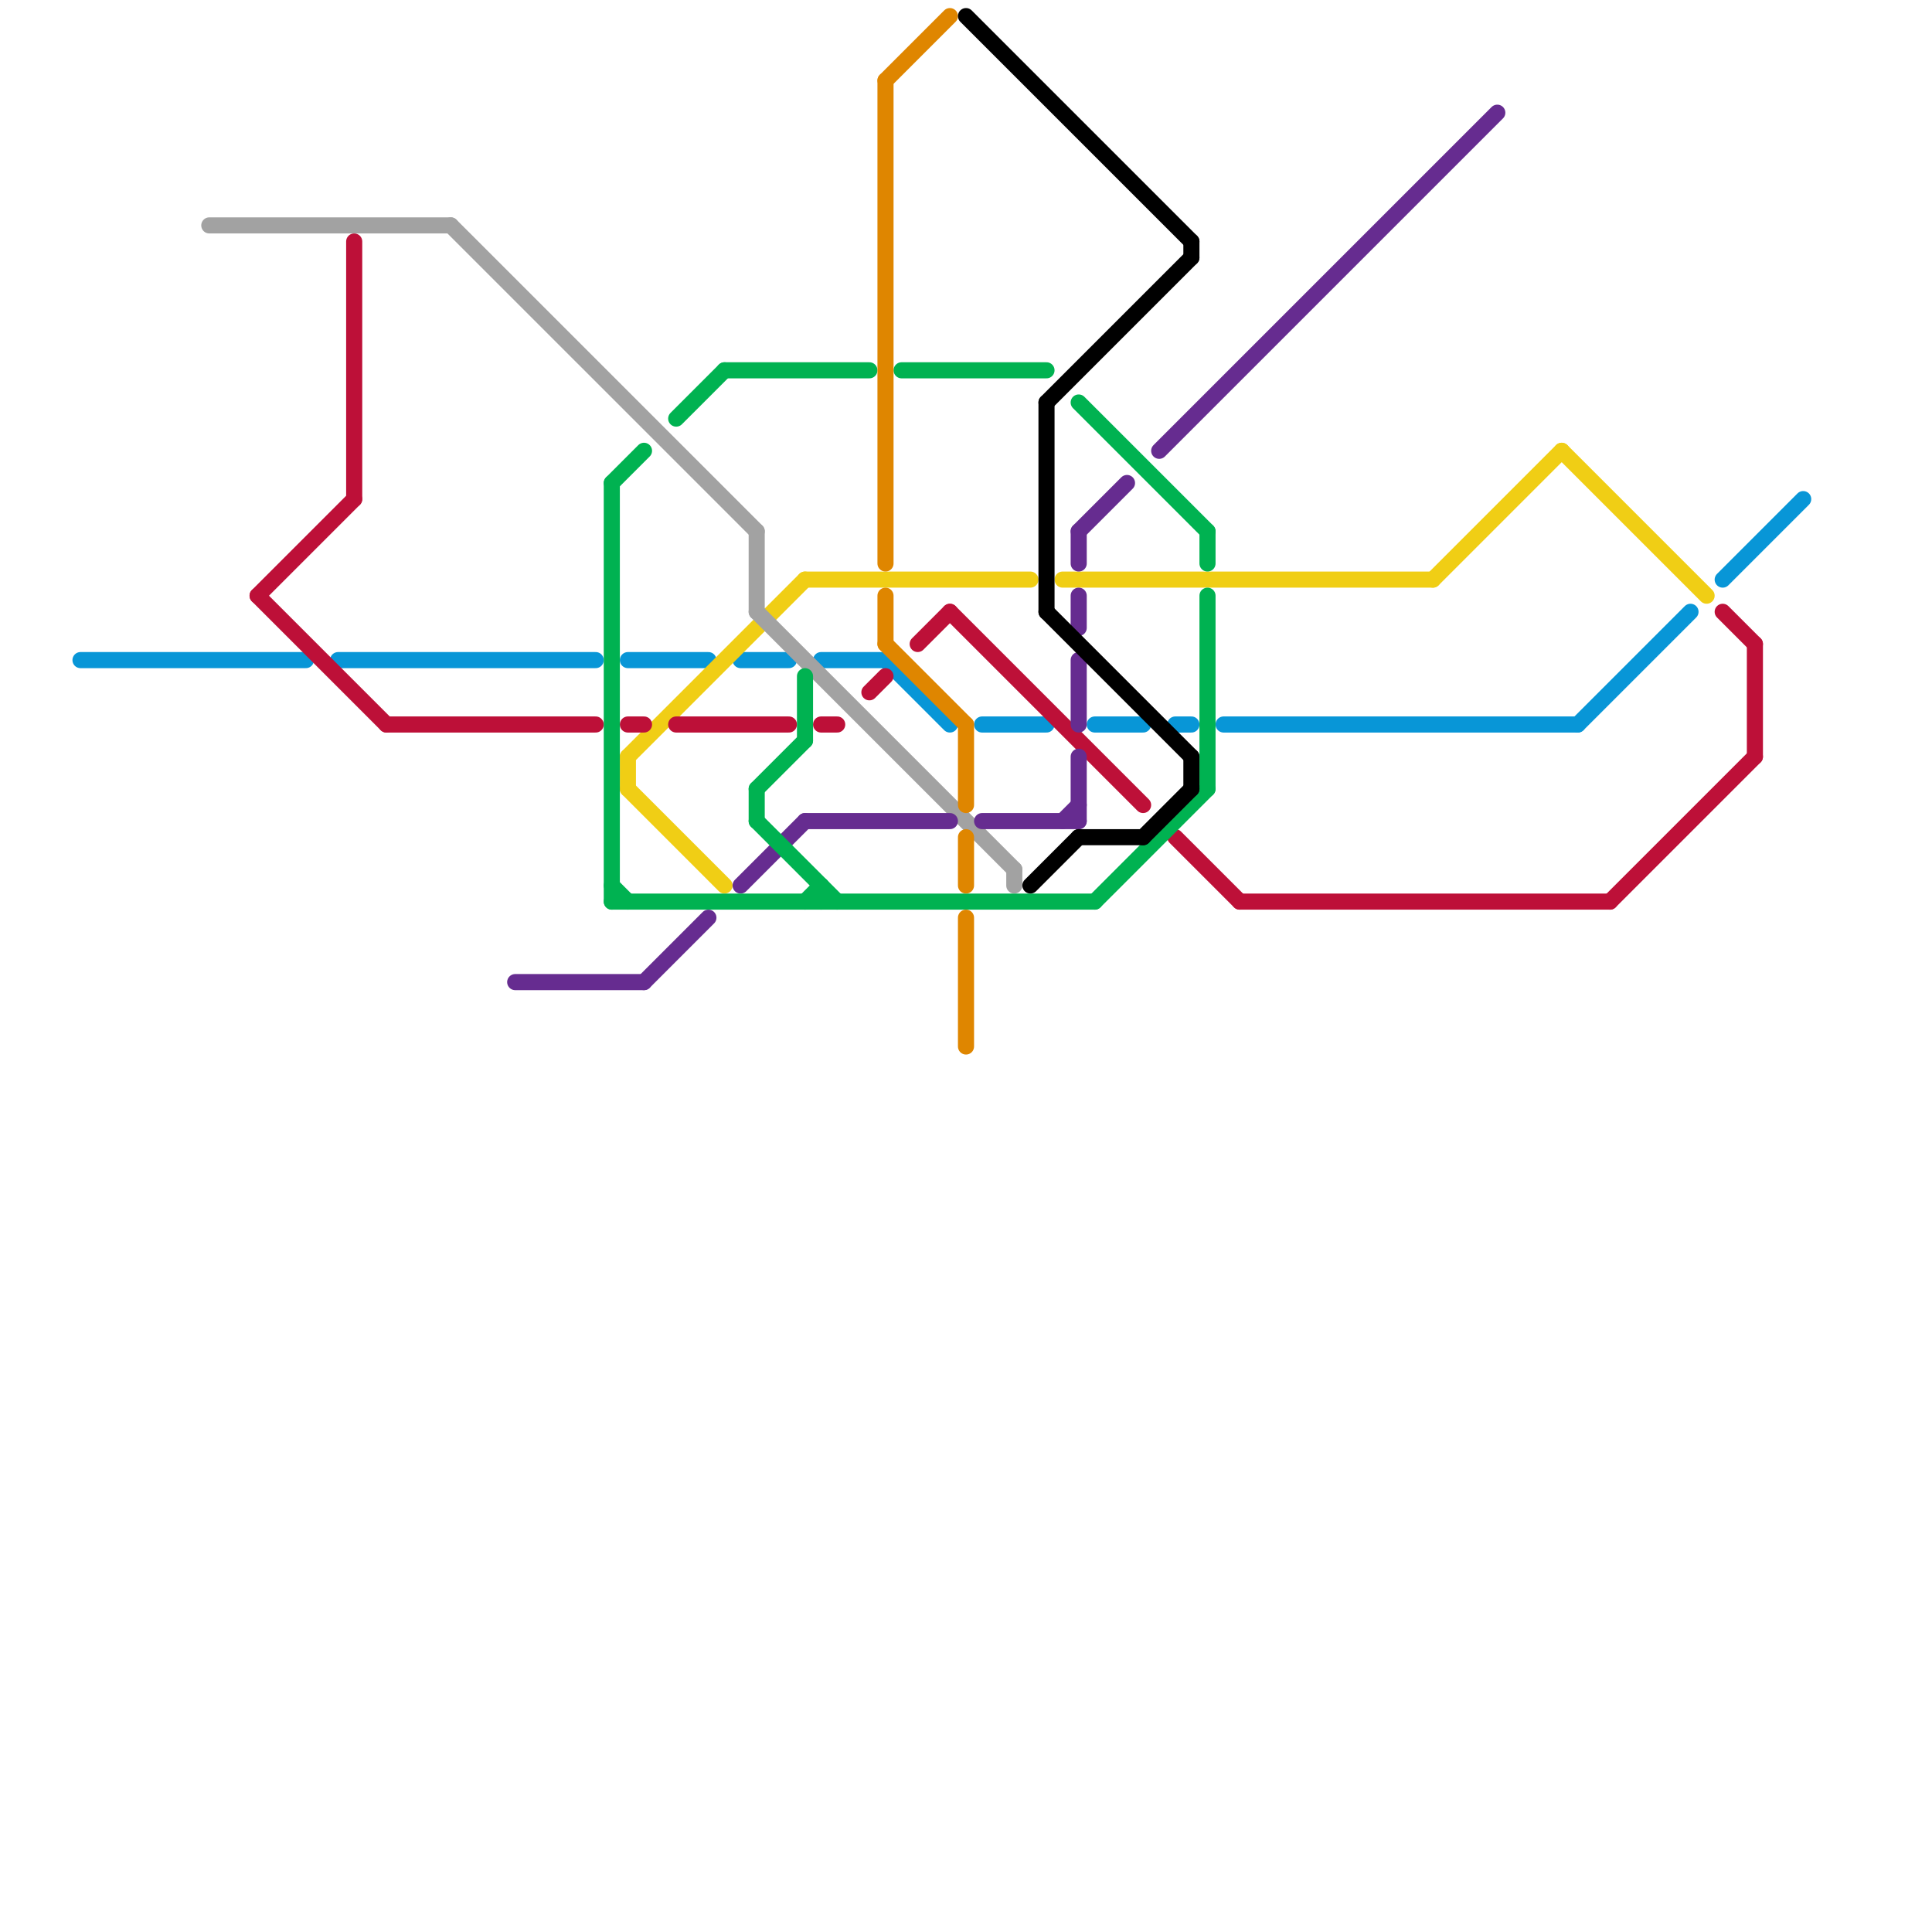 
<svg version="1.1" xmlns="http://www.w3.org/2000/svg" viewBox="0 0 120 120">
<style>text { font: 1px Helvetica; font-weight: 600; white-space: pre; dominant-baseline: central; } line { stroke-width: 1; fill: none; stroke-linecap: round; stroke-linejoin: round; } .c0 { stroke: #0896d7 } .c1 { stroke: #f0ce15 } .c2 { stroke: #bd1038 } .c3 { stroke: #a2a2a2 } .c4 { stroke: #662c90 } .c5 { stroke: #00b251 } .c6 { stroke: #df8600 } .c7 { stroke: #000000 }</style><defs><g id="wm-xf"><circle r="1.2" fill="#000"/><circle r="0.9" fill="#fff"/><circle r="0.6" fill="#000"/><circle r="0.3" fill="#fff"/></g><g id="wm"><circle r="0.6" fill="#000"/><circle r="0.3" fill="#fff"/></g></defs><line class="c0" x1="68" y1="45" x2="71" y2="45"/><line class="c0" x1="98" y1="45" x2="105" y2="38"/><line class="c0" x1="21" y1="41" x2="37" y2="41"/><line class="c0" x1="61" y1="45" x2="65" y2="45"/><line class="c0" x1="73" y1="45" x2="74" y2="45"/><line class="c0" x1="55" y1="41" x2="59" y2="45"/><line class="c0" x1="107" y1="36" x2="112" y2="31"/><line class="c0" x1="46" y1="41" x2="49" y2="41"/><line class="c0" x1="39" y1="41" x2="44" y2="41"/><line class="c0" x1="76" y1="45" x2="98" y2="45"/><line class="c0" x1="51" y1="41" x2="55" y2="41"/><line class="c0" x1="5" y1="41" x2="19" y2="41"/><line class="c1" x1="66" y1="36" x2="89" y2="36"/><line class="c1" x1="50" y1="36" x2="64" y2="36"/><line class="c1" x1="89" y1="36" x2="97" y2="28"/><line class="c1" x1="97" y1="28" x2="106" y2="37"/><line class="c1" x1="39" y1="49" x2="45" y2="55"/><line class="c1" x1="39" y1="47" x2="39" y2="49"/><line class="c1" x1="39" y1="47" x2="50" y2="36"/><line class="c2" x1="59" y1="38" x2="71" y2="50"/><line class="c2" x1="39" y1="45" x2="40" y2="45"/><line class="c2" x1="109" y1="40" x2="109" y2="47"/><line class="c2" x1="22" y1="15" x2="22" y2="31"/><line class="c2" x1="54" y1="43" x2="55" y2="42"/><line class="c2" x1="100" y1="56" x2="109" y2="47"/><line class="c2" x1="16" y1="37" x2="22" y2="31"/><line class="c2" x1="107" y1="38" x2="109" y2="40"/><line class="c2" x1="51" y1="45" x2="52" y2="45"/><line class="c2" x1="73" y1="52" x2="77" y2="56"/><line class="c2" x1="42" y1="45" x2="49" y2="45"/><line class="c2" x1="24" y1="45" x2="37" y2="45"/><line class="c2" x1="77" y1="56" x2="100" y2="56"/><line class="c2" x1="16" y1="37" x2="24" y2="45"/><line class="c2" x1="57" y1="40" x2="59" y2="38"/><line class="c3" x1="13" y1="14" x2="28" y2="14"/><line class="c3" x1="47" y1="33" x2="47" y2="38"/><line class="c3" x1="47" y1="38" x2="63" y2="54"/><line class="c3" x1="28" y1="14" x2="47" y2="33"/><line class="c3" x1="63" y1="54" x2="63" y2="55"/><line class="c4" x1="67" y1="33" x2="70" y2="30"/><line class="c4" x1="32" y1="61" x2="40" y2="61"/><line class="c4" x1="67" y1="33" x2="67" y2="35"/><line class="c4" x1="46" y1="55" x2="50" y2="51"/><line class="c4" x1="72" y1="28" x2="93" y2="7"/><line class="c4" x1="40" y1="61" x2="44" y2="57"/><line class="c4" x1="67" y1="37" x2="67" y2="39"/><line class="c4" x1="67" y1="47" x2="67" y2="51"/><line class="c4" x1="61" y1="51" x2="67" y2="51"/><line class="c4" x1="66" y1="51" x2="67" y2="50"/><line class="c4" x1="67" y1="41" x2="67" y2="45"/><line class="c4" x1="50" y1="51" x2="59" y2="51"/><line class="c5" x1="45" y1="23" x2="54" y2="23"/><line class="c5" x1="47" y1="49" x2="47" y2="51"/><line class="c5" x1="38" y1="30" x2="40" y2="28"/><line class="c5" x1="50" y1="56" x2="51" y2="55"/><line class="c5" x1="50" y1="42" x2="50" y2="46"/><line class="c5" x1="38" y1="55" x2="39" y2="56"/><line class="c5" x1="42" y1="26" x2="45" y2="23"/><line class="c5" x1="67" y1="25" x2="75" y2="33"/><line class="c5" x1="51" y1="55" x2="51" y2="56"/><line class="c5" x1="75" y1="37" x2="75" y2="49"/><line class="c5" x1="47" y1="49" x2="50" y2="46"/><line class="c5" x1="75" y1="33" x2="75" y2="35"/><line class="c5" x1="56" y1="23" x2="65" y2="23"/><line class="c5" x1="68" y1="56" x2="75" y2="49"/><line class="c5" x1="38" y1="30" x2="38" y2="56"/><line class="c5" x1="38" y1="56" x2="68" y2="56"/><line class="c5" x1="47" y1="51" x2="52" y2="56"/><line class="c6" x1="60" y1="57" x2="60" y2="65"/><line class="c6" x1="55" y1="5" x2="55" y2="35"/><line class="c6" x1="55" y1="37" x2="55" y2="40"/><line class="c6" x1="60" y1="52" x2="60" y2="55"/><line class="c6" x1="60" y1="45" x2="60" y2="50"/><line class="c6" x1="55" y1="40" x2="60" y2="45"/><line class="c6" x1="55" y1="5" x2="59" y2="1"/><line class="c7" x1="74" y1="15" x2="74" y2="16"/><line class="c7" x1="60" y1="1" x2="74" y2="15"/><line class="c7" x1="71" y1="52" x2="74" y2="49"/><line class="c7" x1="65" y1="25" x2="74" y2="16"/><line class="c7" x1="67" y1="52" x2="71" y2="52"/><line class="c7" x1="65" y1="38" x2="74" y2="47"/><line class="c7" x1="74" y1="47" x2="74" y2="49"/><line class="c7" x1="64" y1="55" x2="67" y2="52"/><line class="c7" x1="65" y1="25" x2="65" y2="38"/>
</svg>

